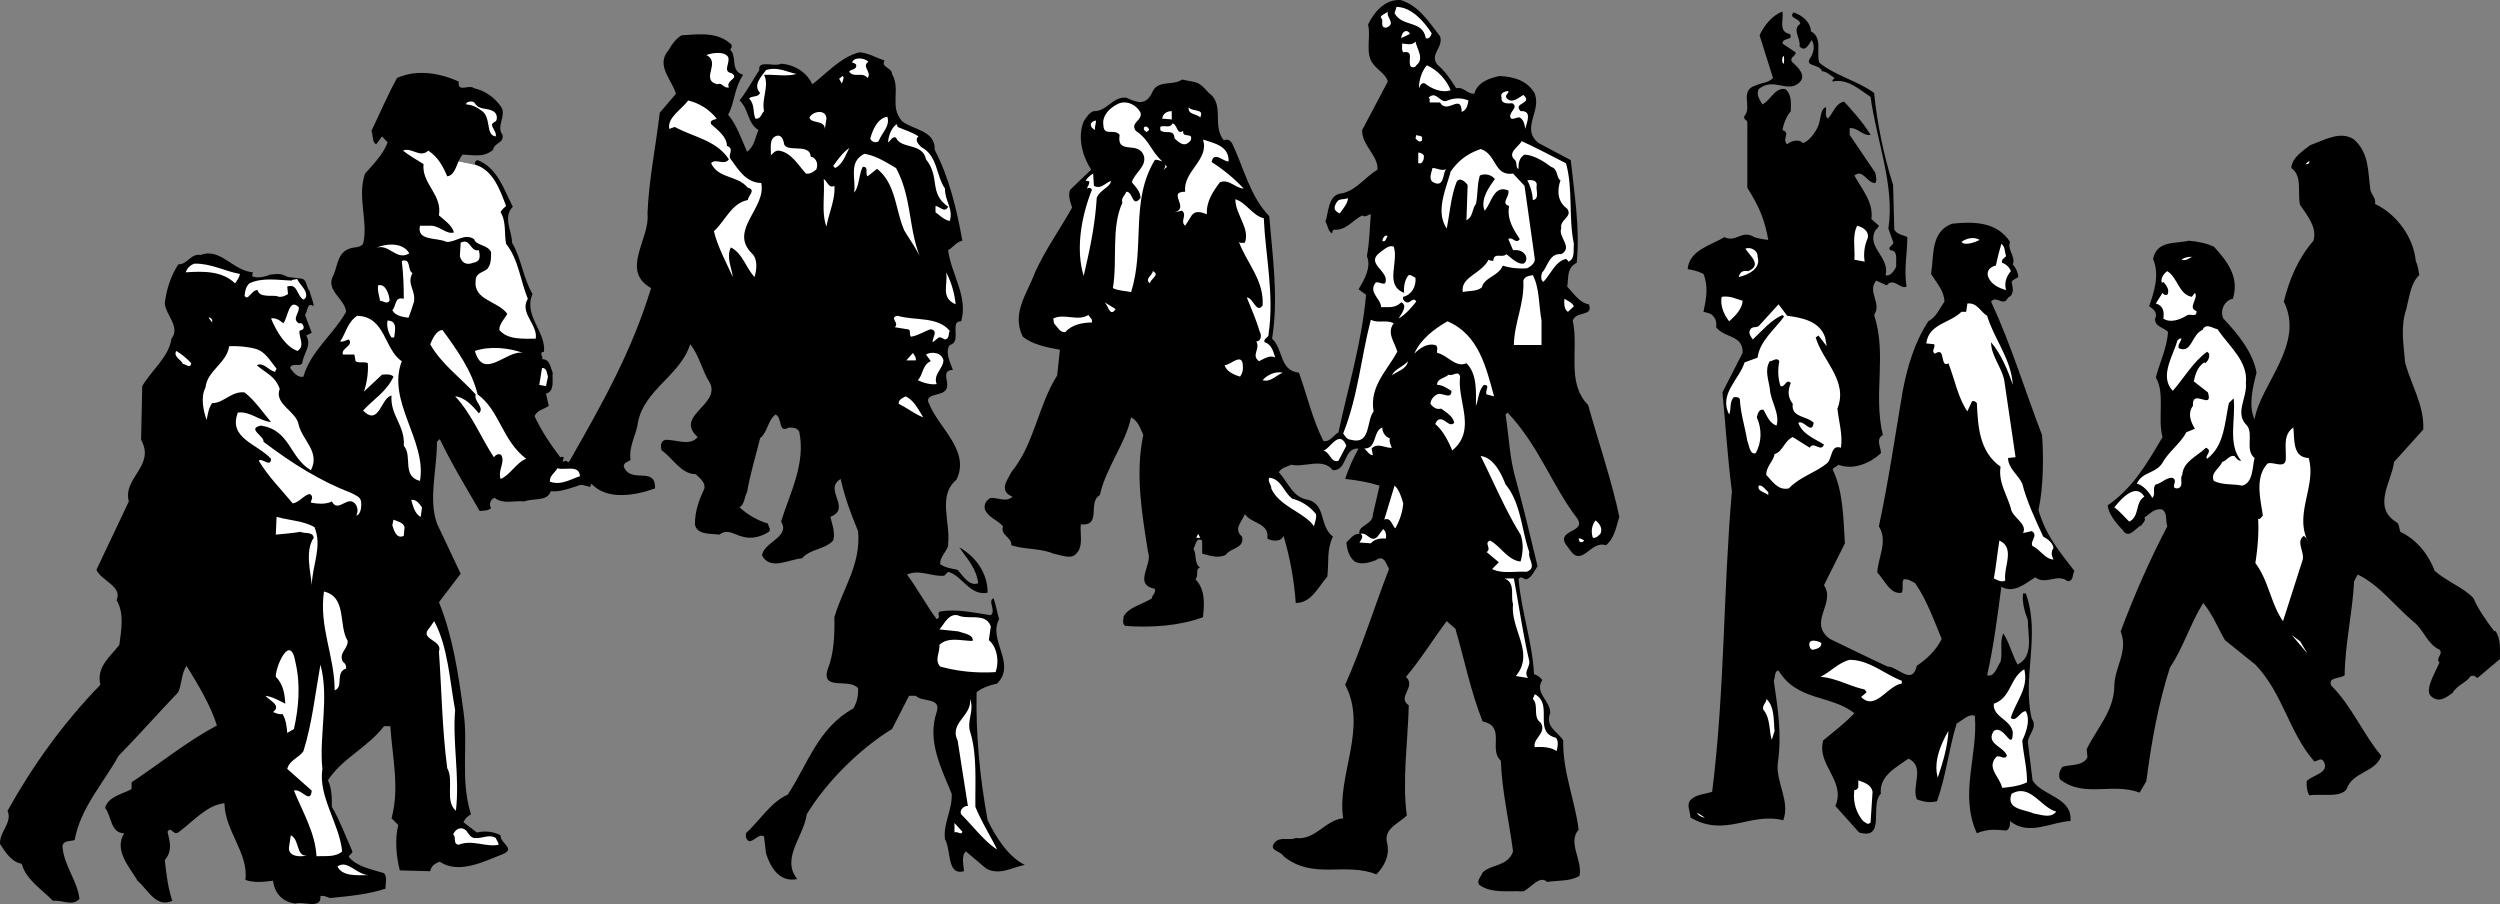<svg xmlns="http://www.w3.org/2000/svg" width="632.834" height="228.838"><rect width="100%" height="100%" fill="#808080" stroke="none"/><path d="M364.508 9.134c1 2.898-2.699 4.5-.699 7.199 2.098 1.8 3.5 3.902 4.801 6 2-.399 2.598 1.402 4.598 1.402.699-2.902 3.902-4 6.402-4.5 3.398.2 6.7 1 8.7 4.098 2.3 4.5-3.602 9.199 1.198 12.902l8.102 4.297c.898 8.602 2.398 17.3 1.5 26-2.602 1.3-2 3.8-2.402 6 1.5 1.602 3.199 4.203 5.5 4.5 1.199 3.203-3.2 1.602-4.098 4.102 1.598 7.3-1.703 15.699 3.898 21.398 2.5 9 6 19.203 7.899 28.3-.797 2.5-1.2 5.403-3.399 7.2-3.8-1.398-6 5.703-9.101 1.203-.5-.902-2.2-2.203-1.2-3.601 1.2-1.602 5-1.7 2.903-4.602-6.102-7.898-9.602-18.297-17.5-26.598l-.5.5c.898 5.801 1 11 2.598 16.5 2 7.098 3.601 14.2 5.5 21.899-.801 1.101-1.399 2.8-2.801 3.3-.7.102-1.399-1.101-2 0 .703 8.301 3.5 15.899 3.902 24 .801.301 1.5.7 2.098 1.5-2.098 3.301 2.101 5.2 2 8.399-1.399 3.5 2.101 4.8 3.3 6.902-.199 7.801 3 15.2 3.903 22.598-2.902 3.203 1.098 7.8.2 11.703-2.403 1.399-5.403 1.098-8.2 1.5-1.902-1.8-4 1.5-6 2.399-3.902-.2-8.203.601-11.203-1.7-.7-1.101.601-2.101.902-3.101 2.2-2.098 6.399-1.5 7.7-5.301-1-7.7-2.801-15.098-3.102-23-3.2-2.797 1.402-8.7-4.598-9.898-3-7.5-4.601-15.602-6.902-23.5l-2.2-1.899c-3.398 4.5-6.5 9.598-10.3 14.098 2.703 2.601-2.399 5.101.703 7.199-.203 9-1.703 18.902-.5 27.902-2 2-5.902 3.301-5 6.899.797 3.101-.703 6-2.703 8-7.899-3.2-16 1.5-23.5-4.598-.7-1.402-4.098-1.402-2.098-3.601 1.301-1.399 3.598-.301 5.2-1 5 .601 7.5-4.602 12-5-1.7-10.602 6.3-22.899.5-33.801 4.199-9.399 7.199-19.2 11.101-29.301-.8-1.5-1.3-3.7-3.402-2.2-1.598.602-3.7 1.2-5.301.302-1.5-1.301-1.899-3-2.098-4.801 1-1 1.899-2.301 3.301-2.2-.402-2.199 3.398-2.3 3.398-4.8l1.7-7.399c-2.899-.902-5.801-1.402-8.7-1.699.899-2.703 2-5.203 3.399-7.703-4-.2-2.7 5.602-6.5 5.5-2.598-3.297-7.2-.598-10.598-1.398-1 .601-2.3.601-3.101 1.898 2.402 2.602 3.601 6.5 7.5 7 4.5 1.3 2.699 6.602 6.199 9.3-1.598 3.302-1 6.403-1.399 10.102-2.3 2.598-4 6.7-8 6.7-.398-5.7-1.5-11.7-3.101-17-.598 1.601-2.899 1.398-4.098.699.598-4-4-3.7-5.699-6.2-.703 2-3 3.7-.703 5.7.703 3-2.899 2.8-4.098 4.601-1.902 1-4.199.2-6-.3v-3.301c-1.5-1-1.601 1.101-2.199 2.101.898 1.5.098 3.598 1.7 4.801-1.302 0-.302 2-1.2 2.899 2.5 2.5 2.297 6.3 1.898 9.601-5.898 2.2-13.101 2.7-19.699 2.2-.902-.801-.3-1.602-.402-2.403 1.5-2.5 4.8-3 7.203-4.598 0-.902 1.098-1.3.7-2.402-5.602-1.098-.403-6.2-1.7-9.297-1.5-9.5-3.3-19.8-1.203-29.601-.7-1.602-1.297-3.602-3.098-4.5-1.3 6.5-6.3 12.601-7.902 19.699-3.2 1.8.601 7.902-4.797 7.402-.3 2.098.7 5.399-1 7.2-1.3 1.898-4.102.5-6 .199-3.203-1.399-7.203-1-10.602-2.102.2-2-2.898-2.598-2.101-4.797-1.5-1.703-3.7-2.203-4.598-4.3-.3-1.301.399-2.403 1.5-2.903 1.801-.098 3.899 1.203 5.5-.297-3.601-1.5-1.3-4.203-.3-6.203 5.898-7.297 6.699-16.7 11.601-24.5l.7-6.5c-3.302-.598-6.903-1.297-9.403-3.297-3-6 1.3-11.203 3.101-16.3 2.602-5.7 6.301-10.903 9.399-16.403-.5-1.297-1.098-3.297-.5-4.5l5.3-5.098c-2.199-3.402-3.5-8.101-1.898-12.199.7-1 1.399-2.3 2.598-2.601 3.3.101 4.8-3.801 8.203-3.399 2.5 1.098 4.797 2.2 6.5-1.203 1.297-3.5 5.297-1.7 7.598-3.398 4.101.898 3.902.199 6.8 3.398 4.102 2.902.7 8.3 3.801 12 1-.5 1.801.102 2.2 1 2.898 6.102 4.398 13.102 9.3 18.203.801 10.297 2.399 20.598.7 31 2.898 2.598 1.8 8.098 6.8 8.598 2.098 5.8 3.399 11.8 6.2 17.3 1.699.301 2.601-1.5 3.8-2.199 2.5-11.601 5.899-22.699 7-34.8l-1.902-1.399c1.5-2.5 3.3-5.703 2.101-8.402.7-3.7.7-7 1-10.598-.699.098-1.398.899-2.199.297-2.402 1.203-4.101 3.902-7.199 3.602-.3.199-.3.601-.402.898-1-.297-1.098-2.098-1.7-2.898.899-2.5.602-7 4.301-7.2 3.7-.902 5.598-4 8.899-6 .199-3.601-4-6.101-3.899-10l6.5-12.3c-.402-1.7-2.3-2.7-3.601-4.301-2.301-2.598-.598-7.098-1.399-10.098 1.5-3.203 4.399-6.601 8.399-6.203 4.601 1.602 6.8 5.3 9.8 9.102"/><path fill="#fff" d="M362.407 8.434c-.2.801-.797 1.598-1.5 1.2-.797-4.602-6-2.7-7.899-6.301l.5-1.598c3.801.098 6.899 3.598 8.899 6.7M351.11 6.934c-.602.2-1.203-.101-1.203-.699-.098-.5.203-1.203-.297-1.703-.402-.598 1.2-1.098 1.7-1.598-.5 1.5 2.097 2.899-.2 4"/><path d="M451.208 2.934c.3 2.301-1.098 5.098 1.902 5.7.898 1.8-1.902.699-1.902 2.398l3.3 2.203c.2 1-1.601 1.2-.898 2.399 1.5 1.398 4 3.601 1.598 5.5-3 2.3-6.301-1.602-10 1.398-.801 1.5.3 2.703.902 3.902 2.098-1 3.098-4.3 5.797-3.902 1.8 1.5 1.402 3.902 1.402 5.602-1.101 1.398-1.8 3-2.101 4.8 2.199.7-.301 2.2 1.199 3.598.8-.797 2.902-1.5 4-.297 1.5-.5 3.203-2.703 3.902-4.5.598-1.5.5-4.3 1.899-4.601.199 1-.399 2.199.5 2.898 1.402-1.5 1.902-3.898 4.101-4.297 2.301 2.5 4.899 5.399 6.7 8.399-1.899.398-3.2-1.899-5.301-1.7v1.7l6.5 9.601c.101.797.5 1.797 0 2.598-2.098.101-3.098-3.7-5.301-1.899 1.902 3.5 4.902 6.801 4.3 11l1.903 1.7c-.102.5-.602.8-.902 1.199-2.301 4.3 3.699 6.699 2.601 11.3 1.098.5 2.301-1.199 2.7-2.199-.2-1.5.601-4-1.5-4.101-.899-.899 1-1.2.699-2.098l-1.2-3.402c1.7-10.801-3.101-22.598-4.5-33.301-3-2-5.898-4.7-9.601-3.898-.2-.399.203-.602.5-.899-1.098-.703-2.2-1.703-3.2-1.703-.597-2-4.8-1-2.8-3.598.8-1.5 1-2.902.203-4.3-.602.699-1.5 3.3-3.102 1.601.399-2-2-4.3.2-5.703-.2-1.598-3.098-1.297-1.7-2.898 2.102.699 4.301 2.398 4.399 4.8 3 1.598 1.3 5.301 2.101 7.899 3.7 3.199 9.899 4.699 13.899 7.699.703 7.402 2.402 15.8 4.8 23.3l.301 11.302c.801 1.3 2.2 1.3 3.301 1.898 0 4.102-.902 8-.199 12.5-1.5.902-3.3-2.5-5-.297l-2.703-1.203c-2.297 2.902 1.5 5.703-.5 8.703 3.3 10.098-.297 19.899 2.203 30.399-2 1.101-.3 3.398-.5 4.601-2.602 2.399-6.8 4.399-10.8 2.899-.302.601-1.102.5-1.403 1.199 2.703 5.601 2.703 12.5 3.101 18.699l-5.3 10.602c3.101 4.601-4.2 9.398 1.5 13.601 4.8 2.297 9.402 4.598 14.601 7 2.5-.101 6.2 5 7.399-.203 2.601-1.7 5-4.098 6.3-6.797-2-4.8-3.699-9.703-6.699-14.101-.902-.5-1.8-1.102-2.902-1-.598.699 0 2.398-.5 3.398-2.899.602-4.399-3.297-6.2-5.098.102-3.601 2.801-7.902.403-11.699 2.398-11.203 4.098-22.8 6-34.101 1.2-6.301 3-12.399 6.5-17.801 2-1 2.898-3.301 4.098-5-.098-2.801-2-4.7-3.399-7 .801-4.598-.199-10.598 5.301-12.7 5.5-.601 11.398-.5 14.7 4.602-.802 2 1.5 3.7.698 5.7.801.898 1.301 2 1.399 3.199-.5.398-1.2.5-1.7 1.199.301 1.5.801 3.199-.898 4-1.199 2.5-2.902-.7-4.3 1 5.101 11 8.601 22.601 12.898 33.8.402 5 .402 13.102-.899 19 1.899 6.399 5 10.102 9.102 15.399-.602.902-.102 2.5-1.703 2.602-2.598-2.102-5.598 1.101-8.2-1-2.5 1.5-5.3 4.199-8.597 2.398-1 7.5-1.902 14.902-3.602 22.402 1.899.598 2.5-2.199 3.399-3.402.601-2.297-.297-5.098.703-7.2 1.5 2.302 2.2 5.302 3.598 7.903 4.199-2.101 2.601-7.402 2.601-11.3-.8-2.102-1.5-4.5-1.199-6.7h.7c3.8 10.598-1 21.098 1.5 31.7 1.5 2.097-.7 3.8-1 5.8l1.198 9.797c2.399 4 10.102 4.203 9.602 10.3-4.8.2-10.602 3.903-15.3 0 0 .7 0 2.102-1 2.403-2.5-.203-4.602-.5-7.403.7-4.5-9.903.3-19.5-.5-29.7-1.5-.703-3.098 1.098-4.598 1.899-2 6.398-2.699 13.398-5 19.699-1.699.402-3.3.199-5.101-.5-1.399-3.399 2.199-8.2-2.098-10.301-2.902 2.102-7.5 4.3-7 8.902-2.902 2.801 1.398 11.801-5.5 9.801l-6-6.703c2.7-6.5-4.8-10.297-3.102-16.598 2.602-2.199 5.7-4.5 7.899-6.902-6-4.7-14.5-3-19.2-10.797-1.097.098-.8 1.7-1.199 2.598 1 7 2.102 13.601 1 20.902-.5 4.797 3.2 9.598 1.399 14.399-8.598-2.102-14.598 4.5-23.5-.7 0-1.601-1.2-3.3.203-4.601 1.5-1.301 3.5-1.301 5.297-1.899 3.203-25.402 2.8-51.101 5-76.101-1.098-8.2-1.598-16.899-2.399-25l5.102-10c.2-4.598-4.602-3.7-6.703-6.5.3-1.598-.5-3.2-2-3.598l-1.2-.3c.7-3.2 1.301-6.403 0-9.602-1.199-.598-2.597-1-4-1.2.403-4.898 6.102-6.101 9.301-8.101 2.7 1.402 4.301-1.598 7-.297 1.2.7 2.7.797 4.102 1-.902-5-2.102-8.101-5.3-13.203V30.934c-.102-.601-1.2-.8-.7-1.601 2-2.301-1.402-6.399 2.797-7.7 1.5-.699 3.203-.601 4.402-1.898l-3.402-10.8c1.101-2.403 3.203-5.102 5.8-6"/><path fill="#fff" d="m356.81 8.634-2.102 1c0-.899.8-2.399 1.902-1.5.098.199.297.3.2.5"/><path d="M144.208 116.634c8.5-14.899 15.699-27.7 20.601-43.7-7.902-4.5-.199-12.402-.902-18.902.3-8.2 2.101-17 3.101-25.5l4.102-4.797c-1-3.5-5.203-7.203-1.902-11 .902-1.601 1.902-2.902 3.3-3.8 4.7-.301 9.301-.903 12.7 2.398v.699l-.399.5c1.899 1.8-.101 5.402 3.301 6.402-2.402 3.7-2.102 7.098-3.8 10.098 2.198 2.602 3.3 6 4.8 9.402 2-1.5 2-3.699 2.898-5.5-2.898-1.8-2.398-5.3-4.8-7.5 1.902-2.402 3.3-5.101 5-7.699-.399-2.703 3.8-.703 5.5-1.601 3.3.199 6.5 2.101 7.902 5.199 3.2-2.301 7.2-7 12-8.098 2.297.2 4.2 1.399 6.297 2.098-1 1.699 1.902 1.8 1.902 3.402 2.301 4-.8 8.297 2.598 12 2.902 2.2 8.402 2.297 8.203 7.2 3.7 7.097 5.598 15.199 7 23-1.5.3-2.402 1.699-3.602 2.398.801 6.199 5.102 11.699 3.301 18-3.101-.2.301 5.3-2.902 6-1.2 1.699 0 4.199.8 6.3-3.597.102 0 3.899-2.199 5.5-1.3 1-5.199.7-3.8 3.102 2.402 6.098 10.5 11.899 6.902 19.2-4.8 4-1.5 10.699-2.102 16.097.301 1.602-2.199 3.203-2 5.3 1.301.903 2.899 1.102 4.399 1.403 1.3 1.5 3 4.297 5.203 3.399-.402-3.7-2.8-6.2-4.8-9.102 4.398 2.5 7.198 6.703 7.198 11.5-4.5.902-6.398-4.297-10-5.297l-1 1c-3.199.297-6.199-1.703-9.398-.3 2.297 3.097 5.098 8.097 7.5 11.3 1.2-.5 0-1.203.7-1.902 4.398-.801 8.8.3 13 .902 1.398-1.3-.903-3.601.698-4.3.602 1.699.899 3.597 1.399 5.3-2.899 5.399 4.5 11.2-.5 16.297-1.899.402-3.899 1.102-5.2 2.203-.199 10.7.801 21.598 2.801 32.399 2.2 4.5 5.25 9.25 9.399 11.3-3.098.598-6.5 2.801-9.797.899l-5.102-4.301c-1.3 1-.5 3.8-.5 5-4.398 1.203-3.199-5.398-4.8-8.098-.5-4 1.902-7.402 1.699-11.5-2.598-6.402-6.297-13.402-3.797-20.699 1.2-3.8-3.602-2.402-5.3-4.101h-1.7l-4.3 8.398c-8.302 5.102-16.602 13.402-21.602 21.602-.7 5.601-6.598 11.101-2.399 16.398-4.601.902-6.8-3.098-7.902-6.5l-.5-4.297c-1.7-1.101-3.5 3-4.598.2v-1c3.598-3.301 6.2-7.801 10.598-9.801 5.101-7.7 7.601-16.801 16.601-21.801.899-1.5 1.301-3.2 1.2-5.098-2.098-2.703-9.399.797-7.7-4.8 1.602-3.903 1.801-8.801 1.7-13.2 2.101-7.203 6.8-13.402 6-21.8-1.801-4.301-3.399-8.602-4.399-13.2-4.5 2.7 2.899 7.399-2.601 9.598.402 1.902 1.3 3.902.699 6-2.297 2.402-5.7 2-7.899 4.5-3.199.199-8 3.199-10.101-.7.3-3.398 7.3-4.699 4.8-8.601 2.301-7.297 6.301-14.797 4.602-22.797-.601-1-1.601-1-2.699-1-2.703 1.598-1.5-2.601-3.3-3.3-2 1.5-1.903 4.3-3.903 6-1.098 4.5-2.5 9-3.297 13.597-.703 1.3-.602 3.102-1.902 3.902 2.101 1.899 4.5 3.301 7.199 4.098 0 .703.902 1.402.203 2.102-1.902 1.199-4.3 1.898-6.703 1.199-2.098-.5-3.7-2.098-5.797-.5-2.3-.301-5.703.101-6.203-2.598 0-3.402 1.101-6.3 2.402-9.101.301-1.602-1.3-2.7-2.199-3.602-3.703 0-5.902-4.2-8.602-6-.398-.898-.3-2.398.899-2.7 2.703-.097 6.3 1.7 8.203-.698-6-5.399 5.797-8.102 3.098-13.7-2-3.101-2.7-7-5-9.8-2.399 7.8-11.598 11.5-13.2 19.699-.398 3.3-2.398 6-1.898 9.601-.602.5-1.8.598-1.703 1.7 1.8 4.5 8.101-.301 7.902 5.5-4.699 1.699-12.101 3.199-16.101-1.2l-.325.825-5.875-1.5-.125-1.125c-.875-.875-.375-2.875.825-4"/><path fill="#fff" d="M358.508 16.532c-.199.602-1.101.602-1.398.3-.902-1.398 1-4.097-1.902-3.597-.5-.601-.2-1.5-.301-2.203.902 0 2.5.602 3.402-.5.399 1.902 2.301 4.402.2 6M184.31 14.434c.597 1.5-1.5 3.7.898 4.098 2.101 1.402-1.598 1.703-.7 3.602-1.398.3-1.699-1.399-2.898-.801-4.5-1.098 1-5.5-2.8-7.399 1.198-.5 4.5-1.101 5.5.5m267.3 1.7c-.703-.2-.5-1.5-.203-2 .402.3.101 1.3.203 2m-231.8-.5c-1.802 1.199 1 2.699-.2 4.101-1.402-1.703-3.203.098-4.602-1.5-.199-.703 2.102-.402 1.7-1.902-.301-.301-.598-.399-1-.5.402-1.5 3.199-1.2 4.101-.2m147.399 7.2c-2.2.8-4.899-.399-6.5-1.7-.899-.398-1.301.7-1.5 1.2-.098-1.399.5-4.2 2-5.801 2.699 1.203 4.902 3.602 6 6.3M201.61 18.735c-2.8.7-5.102.098-8.203.2 1.402 2.8-.7 6.097 0 9.199-.7.601-.797 2.101-2.2 1.898-.699-1.797-.097-3.598-1.597-5.098.797-.8 2.2-.199 2.797-1.402-1.899-2 .3-4.098 1.5-5.797 2.902-.902 5 .399 7.703 1m11.5 2.399-.703-1.2.902-.699c.5.297 0 1.297-.199 1.899m-99.602.5c0 2.101-2.199 2.5-3.898 1.898-1.602-2.2-4.902-.5-6.703-2.398 3.601.199 7.5-1.5 10.601.5m268.302 1.398c.198.703-.903.902-.5 1.703 1.3 1.7 3.097 0 4.3-.703 2.598 2.3-2.8 1.902-.703 4.102 3.101-.2 1.5 3 1.203 4.5-.203-1-.3-2.2-1.402-2.899-.899-.101-1.301.5-2.2.297-1.101-1.5 2.2-2.797.301-3.898-1.101.101-2.902.199-2.699-1.399-.5-1.3.898-1.601 1.7-1.703m-15.403 2.402c1.8-.699 3.601-.699 5.3 0-.199 1.2-.398 2.399-1.699 2.899-.101-4.899-3.699.8-5.5-2.399h-2.601c-.098-.402.203-1-.297-1.199 2-2 3 1.7 4.797.7m-185 4.597c-.399.3-1.899.3-1.399 1.402 1.7 1.5 4 3.2 4 5.5 2.102.801 0 2.301 1 3.399 2 2.8 3.899 5.902 7.7 6 1.3 6.402-8.301 11.902-2.399 17.8 1.5 1.399 1.301 3.899.7 6-2.2-2.3-3-6-6-7.5-1.2 2.5.199 5.102.5 7.5-1.5-3.3-3.899-7.8-4.801-11.601 2.902-2.598 4.402-7.098 8.601-7.898 0-1 2.2-2.602 0-3.102-2.601-3.2-7.402-2.2-9.3-6.2 1.101-1.398 3.3.7 4.5-1-3.2-4.898-9-5.597-13.7-8.198l-1.402.5c-.5-2.899 3-4.801 4.8-7.2 2.801.7 5.301 2.2 7.2 4.598m107.301-1.5c.5 2.102-2.7 2.402-1.2 4.602 3.5 2.3 3.7 5 6.7 7.699-.7-.098-1.399-.598-1.899-.301-6.3 10.402-2.402 22.203-6 33.402-1.3-.3-3.199-.3-4.601-1 1.199-7-.5-15.3 2.402-21.601-.402-1.2.7-1.899 1-2.801 1.797 0 1.398 4.203 3.598 1.602 0-1.602-1.2-2.801-2.2-4 .7-2.399 3.602-3.801 3.102-6.5-1.3-4.301-7-.102-6.203-5.5-1.297-1.7-4 .5-4.098-2.399-.402-2.402 1.5-4.3 3.399-5.3 2.3-1.301 5 .097 6 2.097m15.102 1.203c-.802-1-3.2-.601-2.903-2.601.8 1.3 4.101.199 2.902 2.601m-7.199.5-2.402-.203c.101-1.098 1-1.898 2.402-1.898v2.101m-87.402-.203-.399 2.602c-.101-2.399-3.5-1.2-3.902-2.899.8-1.601 4.203-2.203 4.3.297m15.403-.5c.797 2.402-1.402 4.102-2.203 6.203-.399.5-1.899.297-2.098-.703.598-2.098 1.7-5 4.301-5.5m52.797 1c.101.8-.399 1.5-.2 2.402-.398-.3-.898-.5-1-1-.398-.8.602-1.402 1.2-1.402m22.101 2.602c-.3 2 2.7.199 1.899 2.398-1.5 1.902-2.797.703-4.098-.5-.101-2.598-2.402-.898-3.601-2.098v-.8c.902-.602 2.5.5 3.101-.899 1.301.297 1 3 2.7 1.899m-72.301-1c1.8.8 3.699 1.3 5.3 2.398-1.101.902 0 2 .7 2.703 4.199 2.2 3.699 7.2 6 10.5-.098 3 2.199 5.2 1.199 8.2-1.297-.2-2.399-1.301-3.598-2.2v-1.601c1.098.101 2.301 1.898 3.2.199-5-3.5-1.899-7.301-5.602-12-.899-4.301-6.399-2.5-7.598-5.5-1-.399-1.3.8-2 1.199 0-1.297.801-3.797 2.2-4.598l.199.7"/><path fill="#fff" d="M290.81 32.634c.198.398-.302.5-.403.699-.399.199-.5-.301-.797-.399-.402-1.199.898-1.101 1.2-.3m69.198 2.199c-.101.3.102.8-.3.902-.598.297-1-.3-1.399-.703l.2-.898c.398.398 1.199 0 1.5.699"/><path d="M600.008 48.032c.2 1.203 1.5 2.102 1.2 3.602 5.5 2.601 9.699 8.398 10.3 14.398.5 1.102.7 2.402.899 3.602-2.2 2-2.5 5.601-3.297 8.601-1.5 4.5-.703 8.797-.3 13.5 1.5 5.7 4.898 10.899 4.597 17l-7.399 8.2c-.5 4.8-5.699 11.5.7 15.3.601.399.601 1.598.902 2.399 4.098 1.898 7.2 5.8 8.7 9.898 3.3 2.8 7.53 4.352 9.8 6.902 1.2 2.801 3.398 5.899 5.297 8.399l.203-.2c1.5 2 1.2 4.7 1.2 7.2l-5.7 4.8-.703-.5s.101-.199-1 0c-1.2 1.801-3.399 2.2-4.598 4.301-1.8 1.282-3.402 2.399-5.199 1-2.02-1.383.316-5.218 1.898-8.699-1.101-1.203 1.102-2.101 0-3.3-3-1.301-3.898-4.903-6.5-7-4.898-4.102-8.601-9.301-14.199-12l-.902 1.699c-.399 7.898-2.297 15.8-2.399 23.8-1.101.899-4.3.399-3.398 2.598 5.297 5.3 8.098 12.402 12.7 17.8-1.602 4.302-7.302 4-8.802 8.403-1.582 2.316-6.3 1.098-9.398 1.598-.602-.801-.8-2.2-.703-3.598 1.402-1.601 5.902-2 4.3-5-.699-1.101-1.597 0-2.398 0-6.5-7.5-7.902-17.203-14.902-24.5l-7.7-6.203c-1.8-3.098-3.097-6.5-5.5-9.398-3.199 5.101-5.097 11.398-8.398 16.3-3 9.2-4.699 18.899-6 28.801l-1.699 2.899c-7-2.602-14 1.398-20.102-3.301-.601-1.098-.101-2.301.5-3.2 2.102-.699 5.102-.101 6.399-2.398l-.2-2.101c2.602-5.301 7-9.801 7-16.102.102-4.7 3.602-8.7 1.602-13.7 3.399-9.097 7.301-18 11.801-26.597-.5-1.5.098-3.601-1.402-4.3-1.801-.301-3 1.097-4.399 2.097.5.703-.402 1.3-.699 1.902-1.5.598-3.3 3.801-4.8 1.2-1.802-1.801-3.602-4.2-3.802-6.2 6.2-4.3 9.7-10.101 13.899-17.3-1.297-4.7.703-11.102-1.7-15.102 1-3.797 2.801-7.398 3.102-11.5-1.101-1.2-3.402-1.297-3.3-3.398.8-1.301-.399-2.5-1.5-3.102 1.3-3.7 2.699-8 1-12 1-4.7 5.5-3.797 9.101-4.598 2.2.2 4.297.598 6.297 1.5 3.5 3.801 6.5 7.801 4.8 13.2-2 .3-3.398 2.898-2.398 5 3.899 4.101 7.5 8.699 8.399 13.699-1 3.8-2.098 8.5-.5 11.8 1.5-8.898 12.8-19 7.402-29.8 1.398-5.598 3.598-10.899 7.5-15.399 1-3.3-1.5-6.3-3.402-9.101-.7-3.098.699-7.301-2.2-9.301.102-2.598 3-4.398 4.801-5.797 3.399-1.203 7.7-3.8 11.098-1.402 3.8 3.402 3.5 8.101 4.101 12.699"/><path fill="#fff" d="M198.407 36.032c.101 3 6.601-.098 6.8 3.602 1.5.3 2 2 1.403 3.3-.8.598-1.602 1.2-2.602 1-2-2.199-3.699-5.3-6.8-5.8-.899-.102-1.5.601-2.098 1.199.2-1.5-.703-4.5 1.7-5 1-.098 1.398.902 1.597 1.699m112.601 4.801c-1.101.3-3.8-2.801-4.3.199 2.902 1.8 5.902 4.3 8.101 6.703-2.101-.101-3.699-2.5-6-1.601-1.8 2.398-3.5 4.898-3.3 8.101-1.399-.5-3.102-1.203-4.102.7l-1.399 2.199c-1.398-1.102.602-2.7-.8-3.801l-1.899.402c4-1.101-2-5.203 2.7-5.203-.602-5.2 6.199-8.098 4.5-13.2 2.8.903 6.601 1.602 6.5 5.5m85.398.501c1.8 6.3.601 13.902 2 20.402-.2 1.297.402 4-1.5 4.5.101-.3-.297-.5-.5-.703-2.797.703-3.797 3.8-5.7 5.8-.8-.3-.597-1.8-.3-2.398 1.402-1.5 1.8-4.902 4.8-4.601 3.102-1.7-.898-4.399 0-6.5-.5-2.301 3-2.899 1.5-5-2.5-1.801-2.597-4.598-1.699-7.2-1.101-.5-.5-2.898-2.398-3.398-1.8-1.402-4.402-3-6.703-3.101-1.297.8-1.598 2.101-1.5 3.601-.797-.101-.297-1.601-.899-2.203-2.101-1.797.801-3.297 1.7-4.797 3.101 1.399 7.5 3.7 11.199 5.598m-185 1.199-.5-.5c1.101-1.598 2.402-3.398 4.101-4.598-1 1.801-1.601 4.098-3.601 5.098"/><path fill="#fff" d="m383.008 43.934 2.899 3.098 2.601 18.5c.102 1.102-1.199 2.102-2.101 2.402-2.2.098-4.2-.101-6-.699-1 2.598-4.7 3-5.297 5.5-1.3 1.098-3.203.797-4.8 1.2-.7-3.801 4.698-4.602 6.5-8.2.3.2.698.297 1.198.297.102-2.297 2.301-.598 3.301-1.7 1.2.903 2.801 2.602 4.301 2.403.898-.402.898-1.5.5-2.203-.703-1.098-1.8-1.297-3.102-1.2l-1.199-2.8c1-.797 1.899 1.402 2.899 0-1.598-2.5-3.301-5-2.7-8.398-2.199-.602.2-2.399-.199-3.899-3.699-1.601-4.3 3.297-6 5.098-1.101-2.7.899-5.7 2.598-8-.899-1.098-2.5-1.5-3.797-.899-.703 2.2-.5 4.801-1 7.2-1 1.199-.703 3.3-2.402 4.101l.3-8.902c-.699-1-2.3-2.2-2.898-.5-1.402 3.8-1.602 7.699-2.402 11.5-2.899-4.301-.2-9.899 1-14.399 1.902-2.699 4.101-4.5 7.601-5.699 4.098 1.297 3.301 6.899 8.2 6.2m-22.602-4.602c.101.8-.098 1.5-.7 2h-.699v-2.7c.602 0 1.102.301 1.399.7M226.81 42.532c4 7.402 3.097 14.8 6 22.3-1.2-2.398-2.602-4.3-3.903-6.5-2.297-5.3-2.098-11.8-6.899-15.597l-2.398 1.899c-.703-.7.398-2.5-1.203-2.399-1 1.797-.899 5.098-2.2 6.5.5-3.703-1.5-7.703 2.602-9.8 3 .5 5.399 2.097 8 3.597m357.801-1.699c-.102.601-.402.8-1 .699.297-.2.598-.7 1-.7m-290.402 2.403c.101 0 1.3-1.203.5-1.902l.699.902-1.2 1m72.001-.5c-1.098.598-.399 5-3.399 3.399-1.3-.7-.402-2.602-.199-3.602 1.2 0 2.398.902 3.598.203m-72.5 1-.7.899.7-.899m-16.801 3.297c1.8 1 2.902-.797 4.3-1.2 0 1.403-3 2.403-3.597 4.302-.402 6.898-1.8 13.3-3.3 19.699-2.102-6.899-.5-15.301 2.097-21.801-.297-.5-.7-.598-1.2-.297-.3-.101 1.602-2.3-.398-1.902.301-.7 1.2-1.5 1.899-1.899l.199 3.098m-65.699 0c.3 3.3-1.399 6.902-2 10.3-1.301-3.3-.399-7.898-.7-12 .899.5 1.301 2.5 2.7 1.7m177.8-.199c-.3 1.199.801 3.601-1 3.8a12.1 12.1 0 0 0-1.398-5c1-.101 2.398-.101 2.398 1.2"/><path d="M114.708 46.134c2 3.601 6 7.601 3.601 12-.402.398-1.199.101-1.699.199-1-2.2-.902-4.801-1.902-7-.399-1.598-2.5-4.598 0-5.2"/><path fill="#fff" d="M341.208 50.134c0 1.3-1.2 2.699-2.098 3.898-1.5-.7-1.602-1.5-.703-2.898.601-1 1.902-.5 2.8-1m-21.3 5.101c.402 9.297 2.703 19.5 1.203 29.297.2.902-1.402 1.102-1 2.102 1.797.5 2.2 2.398 2.7 3.898-1.2-.797-2.903.3-4.102.902-2.098-1.5.402-3.101-.7-5 1.2 0 1.399-1.601.899-2.402-.899-3-2.098-5.797-3.297-8.7 1.598-.097 2.398 4.2 4 2 .398-6.398-4-10.698-6-16.097.398.399 1 .2 1.5.2 1.398-3.602-2.402-7.102-2.402-11 2.699.8 4.402 4.199 7.199 4.8m152.601 5.699c-.601 1.7-.8 3.5-.5 5.301l-2.601-.5c.203-2.8-.598-6.101.703-8.601 1.7.398 3.5 1.8 2.398 3.8M351.31 59.735c-.302 0-.5 1.899-1.403 1.2.101-.5.5-1.602 1.402-1.2m149.801 1c-1.3.7-3.902 1.5-4.602.5 1.2-.902 3.2-1.402 4.602-.5m6.7 4.098c-.403.5-1.302.8-1 1.699 1 .3 1.898 1.203 2.198 2.102-1.199 1.398-1.699 3.101-1.199 4.8-1.8-.5-4-1.5-4.601-3.601-.399-1.399.8-2.399 2-2.598.402-1.902.902-3.902 1.402-5.5 1 .7.797 2 1.2 3.098m-155-2.399c1.3 4.098-2.403 9.7 2.597 11.7-.098-1.301.101-3.102 1-4.301.402-.598 1.3.199 1.902.5.2 2.199-1 4.3-3.101 4.8-.301.7.402 1.301.902 1.399.898.3 1.598-1.5 2.398-.2-1.101 1.403-2.8 3.403-4.5 4.302.602-1 2.5-3.301.7-4.102-1.598 1.5-3 1.203-5.098 1.203-.102-2.203-3.3-3.703-1.402-6.203 1-.297 1.402.5 2.402.203 1.398-3.101-5.3-4.902-1.203-7.902 1-.7 2.203-1.899 3.402-1.399m92.098 2.598c.902 2.8-2.098 4.5-4.797 5.102.398-1.301.898-1.7 2.398-1.5 3.7-1.5.399-3.899-.699-5.7 1.301-.5 3.2.399 3.098 2.098m110.203 0c-.602-.098-1.602 1.203-2.902.703.8-.601 1.8-.8 2.902-.703m-264 6.703c-1.5-1.101.598-2 .7-3.101 2 .898-.7 2-.7 3.101m263.7 3.399.8-1c1 1.398-2 3.8.398 4.601.102 1.899-1.601.399-2.601 1.2-1.598 1-4.098 1.898-5.797.699.2-1.399.2-3.2-1.902-3.801l1.699-2.7c.3.5.703.602 1.203.5.7-1.199-.203-2.398-1-3.3-.102.101-.203.3-.402.199-.301-1 .402-2.2 1.402-2.898 2.7 1.699 2.898 5.898 6.2 6.5m-312.903 1.898c-3.899-1.7-1.899-5-2.399-8.098 1.301 2.5 2.102 5.2 2.399 8.098m148.301 4.102v6.199h-7c.101-5.7 2.699-10.399 2.402-16.301.297-1.098 1.5-1.2 2.398-1.398 1.7 3.199 1.5 7.699 2.2 11.5m50.902-5c-.102 2.101-1.902 3.898-3.402 5.199-1.399-1.801-2.301-4-1.899-6.2 2.2-.3 3.5.5 5.301 1m-42.703 1.399-1.5 1.402c-1-.601-1-2.101-.899-3.3.801.5 1.899.898 2.399 1.898m-116 .703c-1.598 2.399-1.899-1.5-3.098-1.902l3.098 1.902m220.601 1.699c1.801 6 6.102 10.899 6.5 17.5-1.199-3.601-3-7.902-5.5-10.8 0 3.3 2.5 6.101 3.301 9.398l2.899 19.703-1.899.2c0 2.597 2.598 4.3 3.598 6.5 1.101 4.398 3.402 9.3 5.3 13.398 1.2.699 2.403 1.5 2.602 2.902-.699 1-.5 1.899 0 2.899-2.199-.102-3.5-2.7-5.3-3.399-.801-1.203 1.601-2.703-.2-3.8l-2.199.5c1.2-2.403-2.8-3.903-3.102-6.301-1-3.5-3.199-6.5-2.601-10.5-5.5-3.899-5.7-10.399-6-16.102-.297-.398-.797-.598-1.2-.5l-1.199 2.602c-2.398-3.5-3.199-8.102-4.8-12.2-.2.301-.5.2-.801.2-1.098-.7-.2-4.2-2.598-2.602-1.101-.7.2-1.398-.199-2.398l-2-.2c.598-5 6-5.101 8.898-8h1.2l.3-2.101c2.5-.301 3.399 2.199 5 3.101m-50.601 0c3.703.5 8.203 1.301 9.601 5.5l.399 2.2-2.098-2.7-.699.5c1.797 6 8.297 11 5.5 18 .297 3 1.398 6.598.898 9.899-2.699-.899-2.101 2.8-3.601 4-3 2.402-6.7 3.3-9.598 6.3-2.8.602-4.199-1.898-5.699-3.398-.102-2.101 1.898-3.601 2.098-5.3 2.101-.602 2.402-3.301 4.601-4.301l4.301 2.699c1-1.801 2.797 1.3 3.598-.801-2.301-1.5-5.399-2.5-6.5-5.5 1.402-.898 3.402 3.203 3.902 0-1.703-1.797-5.8-1.297-5.3-4.797-1.302-1.8-1.302-3.203-.5-5.3-1.2-1.2-1.403 1.199-2.602.8-.7-2.101-.7-4.402-.301-6.3-.598-1.102-1.598 0-2.399 0-1.398 2.097-.3 4.8 0 7 .2 3.199 2.602 6.199 1.7 9.3-1.801-.601-2.5-2.601-3.301-4-1.2-.3-1.5 1.098-1.7 1.899 1.301 2.898 1.301 6.3-.3 9.101-1.5.399-1.598-2-2.098-3.101-.601-3.602-1.699-6.899-1.902-10.602-.297-.598-.899-.5-1.5-.5-1.2 1.203-.598 3-1.2 4.402-2.699-5.199 2.602-8.902 3.903-13.199l3.297-1.203c.5-4.2 4.402-7.2 6.703-10.398l-.402-.399c-2.899 1.297-5.098 3.899-7.5 6.2-.5-.7-1.2-1.602-.7-2.403.399-1 1.5-.5 2.2-1l5-5.5 2.199 2.902m-176 1v.7c-2.2 0-5.098.5-6.7 2.398-1.3.3-2-1.2-2.898-2.2l-.199-1.198c2.797-1.399 6.2.8 8.898-.899l.899 1.2m-36 2.8c-.399.797 0 2-1.2 2.2-.5-.2-1-.7-1.597-.5l-1.5 1.199c-.3-.899 1.598-2.899-.5-3.301-1.602.5-3.102 1.601-5 1.902-.602-.601.2-1.902-1-1.902l-3.102-.5c1.301-1.2-1.601-2.399.7-2.899 4.402 1.301 10.101.098 13.199 3.801m112.403-1.902c-1.903 2.402.3 4.902.898 7.199-2.598 4.8-7.098 8.8-6 15.102-1.899 2.398-.598 8.5-5.7 7.199-1.101-.098-1.398-.801-2-1.598 3.801-9.601 4.5-19.203 7-28.8 1.899 1 3.801-.102 5.801.898m25.399 18.5-1.899-.5c-.5-1 1.098-2.399-.699-2.399-1.402 1.5-1.3 3.598-2 5.301 0-3.402.398-8-2.402-10.8-2.7 1.3-4.801-2.102-7.399-2.602-.199-.7.399-1.598-.5-2-2-.5-3.8.699-5.3 2.199 1.601-3.7 5.101-6.297 8.398-8.2 8 3.403 9.8 11.802 11.8 19M561.31 83.333c2.898 4.3 7.8 8.101 7.198 13.601.399 3.801-3 7.7.301 10.801 1.7 2.297-.601 6.2 1.899 8.2-.598 2.199-.301 6.199-3.098 7-2.402-.5-5.102-.102-7.203-1.2-1-2 1.5-3.203 2.101-4.8 1.2-.301 1.801-1.801 3.102-1.5.598.699.898 1.199 1.7 1.199-3.5-4.2-1.302-10.5-1.903-15.801l-1.2 1.199c-1.097 5-1.097 10.703-5.5 14.102-.8-.7 1.602-2-.3-2.801-2.399 2.3-5.797 3.5-6 6.902-.797.797.601 3-1.2 3.399-2.199 0 .5-2.102-1.398-2.7-1.601 0-2.601 1.399-4.101 1.7-1 .898.101 2.5-.899 3.398-.8-1.5-2.402-3.297-3.902-3.598 1.402-3.101 4.8-2.5 6.5-5.3 1.601-2.899 4.601-4.899 6-7.7l2.203-.902c-1.102-1.797-1.902-3.898-.5-5.797-.3-4.703 5.2 1.399 3.797-3.402l-3.598-2.801c.399-1.797 1-3.797 2.7-4.797l.199.2c.8-.602 1.101-1.403 1-2.403l-.5-.5c-3.598 2.602-5.801 6.602-8.7 9.902-3.5-3.601.102-8.902 1.2-12.8.3-.2.601-.602 1-.399-.2.797-1 1.598-.7 2.399 3.301 1.5 3.2-3.399 6-4.602.899-1.898 2.602-.398 3.801-.2M231.81 91.235h-2.403l1.703-1.902c.098.402.898 1 .7 1.902m7 0c0 2-2.7 3.598-1.7 6-1.5.2-3.402-.3-4.8-1 1.398-1.3 1.097-3.902 3.3-4.8l-1.203-1.7c1.5-.902 4.101-.402 4.402 1.5m75.801 1.399c.098 1-.102 1.898-.703 2.699-1.098-.301-3.5-1.2-3.899-2.899 1.5 0 4.5-3.402 4.602.2m37.7 2.398c.8-1.7 2.8-2.098 4.097-3.598-.399 2.098-2.7 2.5-4.098 3.598m-27.601-.699c-1.7.699-3.098 2.5-5.098 1.902 1.2-1.402 3.297-2.3 5.098-1.902"/><path fill="#fff" d="M369.61 95.333c-.8 6.199 4.297 13.5-2 18.699-.902-2.098-2.102-4.797-4.3-6.7.3-.597.5-1.097 1.198-1.198 1.399-.102 2.399 2.101 3.602.898-.3-1.7-2-2.598-3.3-3.598-1.2.301-2-.3-2.7-1.199 0-1 .797-2 1.7-2.402 1.3-.598 3.597 1.5 3.597-.899-1.098-.601-2.2-1.5-3.598-1.5-.199-1.5 1.899-1.699 2.899-2.601 1.101.5 2.402-1.2 2.902.5m-135.902 10.301c-2-.7-4.098-2.399-6.2-3.399-.101-1.101.899-1.402 1.7-1.902 2.101.902 3.3 3.402 4.5 5.3m118.102 5.301c-.2.899.198 1.598.5 2.399-1.5.199-3.602-1.399-5.102.199l.3 1.703c-1-.101-1.5-1.203-2.199-1.703 3.301.102 2.2-4.5 4.598-5.297 0 1.2.8 2.399 1.902 2.7m228.699-2.7c.399 3-.3 7.5 3.899 7.7 2 7-3.598 13.898-.297 20.898 0-.5-.602-.801-.902-1.2-2.098 1.399.101 3.899-.301 6l-5 15.602c-3.098-4.402-3.598-10.203-7-14.703.601-3.898.902-7.598.703-11.2.598.2.797-.5 1.2-.8-.602-4.2-2.102-9.7 1.198-13.2 1.5-.597 4.801 1.7 4.602-1.597.098-2.601-.703-5.703 1.898-7.5m-241.698 8.399c-1.903.601-2-2-3.802-2.602 1.7-.398 4-5.5 5.801-1.2l-2 3.802m42.301 6c3.898 4.699 4 11.398 6 17.101-.402 1.899 2.098 4-.703 5-2.598-.203-6.2.598-8.7-.703l1.7-1.7-3.098-2.597c1.399-.902-.8-2.3.899-2.902 2.699 1.5 4.5 5 7.699 5.3.601-2.199.8-4.5 0-6.8-3.899-6.301-6.899-13.5-10.098-19.899 3.301.399 5.2 4.399 6.301 7.2m-54 3.601a11.264 11.264 0 0 1 6 3.899c.2 1.101-.3 2.101-.5 3.101-2.203-3.402-8.902-5.101-10.8-9.601 0-1-1-1.801-.5-2.7 3 .301 3.597 3.598 5.8 5.301m28.098 1.199c-.2 2.301-.899 4.301-2 6.301-.801-.601-1.098-2.902-2.801-2.203l2.601-8.598c1.102.899 1.7 2.801 2.2 4.5m92.402-2.902v.8c-.902-.8-2.902-1-2.402-2.398 1-.199 1.601 1 2.402 1.598m95.2 1.203c-2.403 1.399-1.102 4.899-3.802 6.297-1-.898-2.5-2.7-3.8-3.598 1.601-2 5.402-6.402 7.601-2.699m-137.699 9.399c-.602.601-1.102 1.101-1.902 1-.5-1.5-.301-3.2.699-4.399 1.101.899 1.8 2.098 1.203 3.399m-54.3 1.199c-1.5-.098-2.802.101-3.802 1.199l-2.898-.2c.398-.597 1.2-1.597.297-2.198 1.703-.5 2.601 2.398 4.3.699l1.403-1.899c.598.399.898 1.399.7 2.399m-48-.199.5-1 .5 1zm98.198.699c-.101.199-.8.699-1.199.199l-.199-.7c.598-.097.898.2 1.398.5m106.602 10.102c-1 .598-2.102-.199-2.902-.5.5-2.699.902-6.402 1.402-9.601 4.098 1.902 1 6.699 1.5 10.101m-124.402-.5c1.3 6.899 2.3 14 3.902 20.899.2 1.601-1.5 2.8-.3 4.3l-3.102-.5c4.902-5.8-1.399-11.8-.7-18.199-.699-2.199.7-5.402-2.199-6.5h2.399m-132.398 12.2-.5 3.398c2.3 2 2.597 5.703 1.698 8.102-5 .3-9.601-.2-14-1.399-1.5-1.601-.101-3.402-.199-5.5 2.2-2.101 5.5-1 8.399-1 .3-1.601-2.301-1.902-3.598-2.402l-4.8-.5c1.3-1.5 2.3-4 4.597-3.598 2.703 1.297 7.203-.8 8.402 2.899m210.199 4.101c.2 1.2-1.101 1.5-1.898 1.7-.602.199-.902-.403-1-.7-.703-2.3 2.098-1.5 2.898-1m123.075 2.68-3.993-4.7 2.172 1.657zm-102.676 6.918v.699c-3.7.602-6.7 7-10.297 3.402l1.398-1.199-.5-.703c-3.8-.797-7.199-2.898-11.199-3.2 2.5-1.198 4.598-3.597 7.399-4.3 4.902 0 8.8 3.602 13.199 5.3m27.601 9.403c1.399 1.2 2.301-1.703 3.801-1.703 1.2 2.3.098 5.3-.902 7.402.3 3.801 1.203 6.7 1.203 10.598-1.902.902-4 1.203-6.3 1.402-.602-2.8-4.102-5.101-1.403-7.902 1-.398 1.902.902 2.601-.2-.601-2.3-5.5-3-3.3-6.3 2.601-1.797 4.699 5.602 4.8.3-.601-3.3-5.101-3.8-4.8-7.198 4.402-1.5 4-6.5 7.699-8.7 1.203 4.801-2.2 8.2-3.399 12.301m-115.198 5c.8.797.5 2.399.198 3.399-1.5-1.102-3.8-1.102-5.5-1-.601-2.2 3.102-3.5 1.5-6.2-2.101-1.402-.398-4.402-2-6l.5-1.199c4.801 2.5-.5 9.598 5.301 11m-148.301-1.703c1.899 5.8 1.301 13.3 1.399 19.203 1.5 3.7 3.703 7.2 5.5 10.797-3.098-1.898-6.098-5.898-9.098-8.898-.5-1.102.7-2.2 1.7-2.102l-2.602-16.598c-2.2-4.5 3.8-6.3 3.101-10.5 1.2 2.598-.699 5.399 0 8.098m203.7 0-.7 2.203c-.699-1.8-.3-5.402-2.101-7.5-.5-1.203.8-1.8.703-2.8 2.098 1.898 1.797 5.199 2.098 8.097m41.3 11.801c-1.101-4 .7-8.301 2.7-11.801-.2 3.902-1.399 8-2.7 11.8m-16.5 3.602-.5 7.7c-.699.898-1.3 0-1.898-.301-1.8-2.2-2.602-4.801-2.203-7.899.5.2.902-.402 1-.699v-1.703c1.5.602 3.203 1 3.601 2.902m46.5 5c-1.398 1.801-3.699.801-5.699.5-2.402-1.101-7.101-1-5.601-5 4.699-2.699 7.402 3.5 11.3 4.5m-89 1.5c-.199.098-1.699-.402-1.898-1.199l1.898 1.2m-187.898 3.597c-.3 1-1.203-.2-2 .203v-2.402l2 2.199m-178.402-24.5c-1.301.203-3-1-3.098-1.7 1.2.302 2.2.802 3.098 1.7m-23.2 28.301c-1.398.101-1.5 1-1.699 2.402-.3-1.703.301-4.203.2-6.203 1.101.703 1.199 2.402 1.5 3.8"/><path d="M120.407 41.735c-.5-.402 0-1.101.5-1.203 5.101 2 6.703 7.602 8.902 11.8-2.601 2.602-.199 6.102-.199 9.102 2.398 4 2.797 9 5.2 13-2.403 5.301 3.398 9.5 2.898 14.598-1.5.203 0 1.5-.5 1.902 2-.101 2.101 2.098 2.699 3.399-.2 1.902.601 4.699-1.7 5.3l.7 3.102c-1.2.899-2.899 1-3.598 2.598 1.7 3.699 4 7.101 6.5 10.402 2.098-.601-.5 1.797 1.399.899 3.925 2.25 8.851 1.699 7.05 5.375-3.601.3-7.25 2.726-10.851 2.324-.797 2.699-4.5 1.699-6.7 2.601-2.5-.3-5.3.801-7.5-.902-1.097.3-1.5 1.703-.898 2.602-.8.699-1.902.601-2.902.699-3.5-6.098-6.7-11.2-10.098-18.2l-.699.7c0 7.199-2.203 14.402 0 20.699l6 12.703-5.5 7.2c3.5 8.597 4.898 18.097 6.2 27.597 1.3 8.703-.903 17 1.898 26.102-.899.5-1.5 1.101-1.899 2l3.399 2.601c2-.5 4.3-.203 6 .7-.2 2 4 3.398.5 4.8-4.801 1.899-11.098 5.098-15.899 1.899-1.199.398-2.199 1.101-2.402 2.398l-7.7-.2c-.898-3.5-1.3-7.8-.398-11.5l-1.699-1.698c2.098-7.7.2-15.399-.3-23.301h-1.602c-4.399 5.601-10.7 8.199-14.2 13.699 1 1.902 1 4.602 1 6.703 2 3.399 3.5 7.5 5.2 11.297 0 .602-.899.8-.899 1.402 2.098 2.5 5.7 3.098 8.899 4.098.902 1 .3 2.602.402 3.902-4.402 1.5-9.3 1.899-14.102 2.399-.8-.301-1.5-.7-2.398-.5.297 3.5-4.5 1.199-6.3 1.902-3.2-.402-5.302-2.5-5.7-5.8-2.203.3-4.902.597-7-.2.898-6.703-5.203-12.402-5.3-19.402-4.403.402-7.903 4.601-11.7 7.402-1.3.797-1.8-1.703-2.703-.203.5 2.402 1.402 4.703-.7 7.203.403 3.5.801 7 1.903 10.297-4.102 1.902-6.3-3-8.8-5.098-2.102-3.601-6-7.601-3.403-12-3.5-.101-3.098-4.3-4.797-6.402.7-2.898 4.398-3.5 6.7-4.797v-1.703c7.198-4.797 14.097-10.398 21.597-14.398-1.7-5.301-4.7-10.2-7.7-15.102-1.3 1.902-1.199 4.8-2.097 6.703-5.102 5.297-9.902 10.797-15.102 16.098-3.898 7-9.699 13.3-11.101 21.3-1.098.399-3 0-3.098 1.7.399 4.8 3.801 8.699 4.301 13.199-1.8 2-4.402.203-6.703.5-2.899-3-6.899-5.398-7.899-9.398-2.5-.301-4.3-3.102-5.5-5-.199-3.102 3.2-5.399 1.899-8.399 6.3-11.3 13.902-22 23.5-31.902-1.098-4.5 2.5-7.098 4.8-10.098.5-3.8 1.301-8-.699-11.3 1.602-3.5-3.898-4.903-5.101-7.7l8.203-17.3c-1.602-6 6.797-9 3.098-15.602l.3-13.598c2.399-4.101 6.7-7.3 7.399-12 2.3-3-1.399-5.902-1.7-8.902.403-3.598 1.5-6.899 3.403-9.899 2.398 0 3.098-2.8 5.7-2.402 5-1.898 8.097 4 13.198 4.402l-.199.899c1 .8 3.45.176 4.574-.324 2.442-.254 2.75-.25 4.473.605l3.453.418c1.5.3 1.098 2.102 2.098 3.203.203 1.297.902 2.399 1 3.797-1.7-1.297-1.5 1.3-2.2 2.203l1.7 4.5-1.399.7c1.5 2.597-.699 4.398-1 7-.699 1.097-2.5-.301-3.101 1.199.8 1.101 2 2.601 3.402 2.199 1.801-6.399 7.5-10.598 10.801-16.399-.3-3.402-5.402-5.402-3.203-9.3 1.101-2.399 1-5.7 4.101-6.7 1.2-.5 2.5-.101 3.399-1.199 1.402-5.601-1.598-11.902.5-17.8 2.101-2.301 4.8-5.2 5.703-7.903l-1.402-1.5-1.5 2c-1.098-.598-.7-2.297-1.2-3.398 2.2-4.5 4.102-9.102 6.5-13.399 5.102-2.3 10.899-1.203 15.602.899-.3 3 2.5.601 3.898 1.699 2.7.601 5.2 2.3 6.899 4.8 1.3 2.2-1.399 4.899.3 7 .403 2.2-2.097 1.899-2.398 3.801-2.402 2-4.8 1.301-7.699 1.2-.437.464-.754 1.062-1.031 1.69l4.328.911"/><path fill="#fff" d="M124.81 28.134c1 .5 1.198 1.8.698 2.601-.398 0-.699.5-1 .7.102 1.199 1.2 1.898 1 3.097-2.8-.297-.898-5.098-3.898-6.7-1-.8-2.203-1.3-3.602-1.398-.199-.699 1.7-1.101 2.2-.3 1.101 1.8 3.101 1.101 4.601 2m-3.601 35.199c.402 1.699.402 2.902-1.5 3.199-1.7.703-2.899-.098-3.301-1.7l.203-3.398c2.5-1.3 2.398 2.399 4.598 1.899m-17.598.801c-3.402 2.101-5.3-3-8.8-1.2 2.5-1.3 7.097-1.8 8.8 1.2m.797 5c-1.5 2.8.8 4.101.402 7.199-.402 1.402-.902 2.699-1.402 4.101-1.297-.199-3.297-.402-4.098-1.902 1.098-1.2.5-3.5 2.899-2.898 0-3.301-.098-6.102-.5-9.602 2.5-.7 1.3 2.3 2.699 3.102m-43.699.199c-.098 1-.801 1.699-1.2 2.402-3.3-3.203-8.101-3.101-12.5-2.8.399-1.102 1.102-1.801 2.2-2.2 4.199-.101 7.902 2 11.5 2.598m37.902 6.801c-.703 1-1.602 0-2.402 0-.2-1.301-.7-2.399-.5-3.899 1.902-.601 2.902 2.5 2.902 3.899m-23 1.601c.297 1.5-1.8 2.899 0 4.098.7-.098 1 .101 1.2.699.3.902-.5 1-1 1.203-.2 1.7 1.5 3.797-.5 5.098-3.102-1.098-5.302-4.899-6.7-8.2 1-.3 2.2.399 3.098 1.2 1.199-1.399 1.402-6.5 3.902-4.098m-21.902 3.199v.7l-.899-1.2c.399-.199.598.2.899.5m46.102 4.301c-.102.297-.5.2-.7.2-.902-1.2-1.3-3.2-1-4.301 2.5.101 1.898 2.3 1.7 4.101m12.198-1.703c3.801 5.203 7.399 10.3 8.899 16.3 5.601 4.102 6.203 11.7 12.3 16.302-2.5.898-4.097 4.199-6.5 5.101-.699-2.3 1.2-4.203.2-6-.598-.601-1.399-.101-1.899.5-3-4.5-5.8-11.3-9.8-15.402 2.199.101 4.402 2.3 6 4.3 1.601-1.5-1.301-2.898-.801-4.8-3.797-4.2-8.797-7.801-11.5-12.7.601-1.398 1.5-3.5 3.101-3.601m20.399 5.801c-4.098-.899-10 7.199-12.2-.5 3.801-1.301 8.602-.801 12.2.5m-84 2.601c-.2 1.5-1.399.2-2.098.2-.402-1.102-2.5-1.801-1.699-3.301 1.398.8 2.797 2 3.797 3.101m90.301 3.399-.5 2.402-1.7-.3.7-4.301c1.3 0 1.199 1.398 1.5 2.199m8.102 25.199c-2.403.8-4.802 2.402-7.602 1.402-.2-1.402 1.199-2.199 1.902-3.402 1.898.602 5.5-1 5.7 2m-31.602 59.203c-.7 8.5 1.199 16.598.199 25.5-2.899-2.5-.399-7.601-2.2-10.8-1.3-9.903-1.398-19.7-2.097-29.5 1.098-3-5.203-3-2.402-6l1.199-1.7c3.5 6.5 3.902 14.899 5.3 22.5m5.501 32.399c1.601 0 3.3-1 4.8 0 .2.601.7 1.101.7 1.699-3.098.699-6.7-1.399-10.098 0-1.602-.2-.5-2-1.402-2.598.601-1.5 2.101-2.101 3.3-1 .801 1 1.2 2.098 2.7 1.899m-43 4.398c-1.801.5-5.098.3-4.5-2.398l.402-2.7c2.297 1.098 1.297 5.5 4.098 5.098m24-125.098c-3.899 10.098 6.402 20.2 4.601 30.301-4.699-1.203-1.8-6.3-4.101-8.902.402-5.098-3.5-7.7-3.098-12.7-2.703.5-3.102 7.899-7.203 3.801 2.601-2.902 5.902-4.699 7.703-8.601-.8-.801-2.203-.5-2.902-.5l-4.598 4.3c.598-1.601 1.2-4.601 1-7.199-.902-.5-2.203.098-3.102-.5l-.3-1.699h-2.899c-.601-1.601 2.801-2.203 1.5-3.8-.699.097-1.3.699-2.199.5 1.5-2.2 1.797-4.801 4.297-6.5 7.203.199 6.8 8.5 11.3 11.5m5.103 36.999-.302 2.399c-1.5-.7-2-2.801-2.398-4.301 1.2-.2 2.098 1 2.7 1.902m-4.403 5-.2 2.2c-1.8.898-2.5-1.301-2.898-2.7l.301-1.402c1 .5 2.5.703 2.797 1.902M75.223 70.52c.383.266-1.633.164-1.316.512-3.2-.098-7.5-.898-10.797.703-.902.899-1.102 2-1.203 3.2l.5.398c1-.301 1.601-2 2.8-1.899.403 1.899 3.403 1.301 4.801 1.5 1 .5 2.102 0 2.899-.5l-.2-1.902c2.7-.898 2.403 2.402 4.102 3.3 1.2-.5.598-2 .2-2.597-.5-.902-1.489-1.715-1.786-2.715"/><path fill="#fff" d="M116.079 40.825c-.742 1.68-1.2 3.59-2.871 3.809-1-2.399-2.301-4.899-4.801-6.5-2.098 2-4.297-1-6.399 0 1.5 1.199 3.602 2.398 5.2 3.398-.5 5 4.8 7.703 3.902 13 1.398 1.203 3.297 2.5 3.797 4.3-1.797.602-3.598-1.597-5.7-1.698h-2.898c-.902 4 4.399 2.898 6.7 4.101 2.5.098 4.5-2.3 7-.703.5 1.703 3.398 1.3 4.3 3.3 0 1.602 0 3.2-1 4.302-1.199.898-2.902 1-2.902 2.898-.598 5 5.601 5.102 8 8.402-.598 1.2-2.098 2.598-2 4.098 2.101 2.5 5.8 2.203 9.203 2.203.598-3.601-4.203-6.5-2-10.101-1.902-4.602-2.3-9.899-5.5-13.899-.5-2.402.098-5.703-1.402-8 .199-.601.902-1.101 1.402-1.601-1.5-3.899-3.203-9-7.703-10.399l-4.328-.91M93.31 221.532c-2.903 0-6.602.402-7.903-2.2 2.601-1.8 4.703 2 7.902 2.2M70.008 93.333l-.398.8c-1.703-.398-2.8-2.5-4.602-1.699 2 1.899 4.602 2.598 5.801 6-1.5 3.899 4.2 5.598 4.801 9.098.898 3.902 5.5 6.8 3.098 11.5-5.5-3.2-5.2-10.2-12.7-11.297-3.601.797.899 2.598.7 4.098 7.402 5.601 14.3 9.902 22.3 13 .899.5 2.2.902 2.399 2.101.101.899.101 3.2-1.2 3.598.403-1 .403-1.598 0-2.598-2-3.199-4.5 2.2-6.199-1-1.5.801-3.699.598-5.3.301-.098-.5.902-1.5-.301-2.203-1.5.3-2.598 2.102-4.297 2.402-2.8-3.402-6.3-6.902-8.602-10.8.801-.899 3 1.898 3.102-.5-3.5-3.801-10.902-5.2-8.402-11.7 3.101-.402 5.402 2.098 8.402 2.399-1.8-2.098-4.102-5.5-6.703-7.5-3.297-.399-5.399 2.8-8.2 2.699-.898 1.203-1.097 2.8-1.398 4.3-.8-2.198-1.601-5.8-.3-8.198.398-4.301 5.398-6.2 6-10.5 2.101-.102 4.699.101 6.8.699 2.399.699 3.7 3.199 5.2 5m9.601 40.101c2 4.899-.5 9.399-.703 14.7-.2-3.2-1.797-8.602.5-12-.2-1.602-2.2-1-3.399-1.5-1.8.3-4.101.5-6.199.699l.2-4.5c3.199.902 6.8 1 9.601 2.601m8.398 28.801c.102 2-2.398 3.098-1.199 5.297.598.402.899 1 .801 1.703-2.902 1-.5 4.7-2.902 5.5 0-8.703-4-16-2.7-25 5.899 1.399 3.602 8.598 6 12.5m-13.198 5.5c1.3 5.598.8 11.399-.403 16.797l-1.7 1c-.097-1.398-.3-3.398-1.199-4.797-.898.2-1.601-.203-2.398-.5 2.297-1.703-1.102-3-1.902-4.101 1.601.199 3.3 1.101 5 2-.098-2.301-.5-5-2.399-6.801-.101-2.5 3.7-11.399 5-3.598m6.801 26.899c-1.102 7 4.297 13.8 5 20.898-1.703 1.5-4.203 1.102-6.5 1.203-.3-5.902-3.5-11.203-5.703-16.601 1.8-.7 4.203 3.601 4.5 0l-6.2-5.5c.602-2.301 3-2.801 4.102-4.5 2.2-7 3-14.602 4.301-21.899 2.297 8.297-.402 18.2.5 26.399"/></svg>
